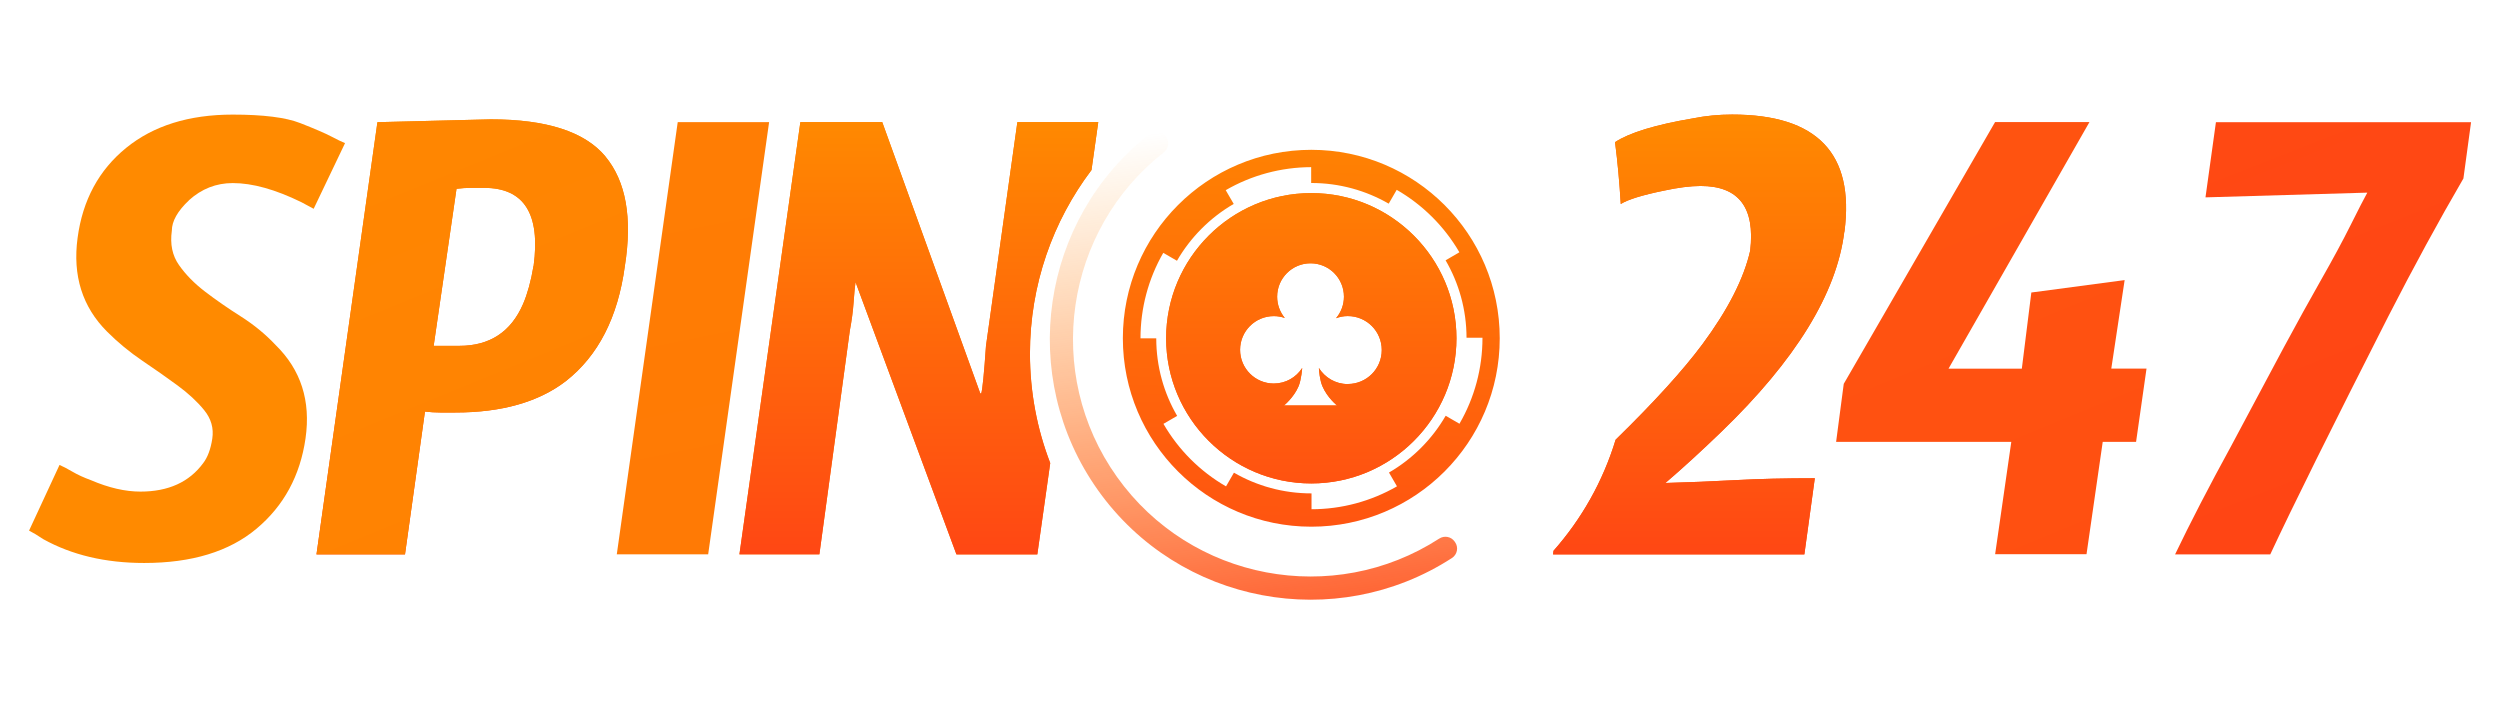 <?xml version="1.0" encoding="utf-8"?>
<svg xmlns="http://www.w3.org/2000/svg" height="160" id="spin247" viewBox="0 0 560 160" width="560">
  <defs>
    <style>
      .cls-1 {
        fill: url(#linear-gradient-8);
      }

      .cls-2 {
        fill: url(#linear-gradient-7);
      }

      .cls-3 {
        fill: url(#linear-gradient-5);
      }

      .cls-4 {
        fill: url(#linear-gradient-6);
      }

      .cls-5 {
        fill: url(#linear-gradient-9);
      }

      .cls-6 {
        fill: url(#linear-gradient-4);
      }

      .cls-7 {
        fill: url(#linear-gradient-3);
      }

      .cls-8 {
        fill: url(#linear-gradient-2);
      }

      .cls-9 {
        fill: url(#linear-gradient);
      }

      .cls-10 {
        fill: url(#linear-gradient-10);
      }

      .cls-11 {
        fill: url(#linear-gradient-11);
      }

      .cls-12 {
        fill: url(#linear-gradient-12);
      }

      .cls-13 {
        fill: url(#linear-gradient-13);
      }

      .cls-14 {
        fill: url(#linear-gradient-14);
      }
    </style>
    <linearGradient gradientTransform="translate(0 162) scale(1 -1)" gradientUnits="userSpaceOnUse" id="linear-gradient" x1="-44.04" x2="596.52" y1="1275.62" y2="-282.82">
      <stop offset="0" stop-color="#ff8a00"/>
      <stop offset="1" stop-color="#ff4016"/>
    </linearGradient>
    <linearGradient href="#linear-gradient" id="linear-gradient-2" x1="-42.64" x2="576.29" y1="1522.66" y2="-56.47"/>
    <linearGradient href="#linear-gradient" id="linear-gradient-3" x1="2.41" x2="598.28" y1="1071.43" y2="-491.56"/>
    <linearGradient href="#linear-gradient" id="linear-gradient-4" x1="380.71" x2="380.71" y1="136.34" y2="27.66"/>
    <linearGradient href="#linear-gradient" id="linear-gradient-5" x1="70.14" x2="679.43" y1="16.54" y2="-1493.68"/>
    <linearGradient href="#linear-gradient" id="linear-gradient-6" x1="105.78" x2="105.78" y1="136.34" y2="27.66"/>
    <linearGradient href="#linear-gradient" id="linear-gradient-7" x1="50.43" x2="685.3" y1="212.51" y2="-1336.98"/>
    <linearGradient href="#linear-gradient" id="linear-gradient-8" x1="86.05" x2="439.08" y1="429.15" y2="-1321.21"/>
    <linearGradient href="#linear-gradient" id="linear-gradient-9" x1="8" x2="714" y1="502.58" y2="-983.38"/>
    <linearGradient href="#linear-gradient" id="linear-gradient-10" x1="205.81" x2="205.81" y1="136.34" y2="27.66"/>
    <linearGradient gradientTransform="translate(0 162) scale(1 -1)" gradientUnits="userSpaceOnUse" id="linear-gradient-11" x1="269.85" x2="287.34" y1="149.46" y2="7.49">
      <stop offset=".11" stop-color="#ff8a00" stop-opacity="0"/>
      <stop offset="1" stop-color="#ff4016"/>
    </linearGradient>
    <linearGradient href="#linear-gradient" id="linear-gradient-12" x1="294.29" x2="292.89" y1="180.18" y2="-52.04"/>
    <linearGradient href="#linear-gradient" id="linear-gradient-13" x1="293.73" x2="293.73" y1="136.34" y2="27.66"/>
    <linearGradient href="#linear-gradient" id="linear-gradient-14" x1="295.5" x2="291.3" y1="144.98" y2="6.14"/>
  </defs>
  <path class="cls-9" d="M468.03,27.36l-31.56,55.22h16.42l2.13-17.06,20.9-2.78-2.99,19.83h7.89l-2.34,16.41h-7.47l-3.63,25.16h-20.47l3.62-25.16h-39.24l1.71-13,33.9-58.64h21.13Z"/>
  <path class="cls-8" d="M551.82,39.95c-5.54,9.52-11.16,19.83-16.84,30.92-12.65,24.88-21.47,42.65-26.44,53.31h-21.32c3.41-7.11,7.6-15.21,12.58-24.31l11.72-21.96c2.99-5.54,5.79-10.63,8.42-15.25,2.63-4.62,4.83-8.7,6.61-12.26,1.77-3.55,3.02-5.97,3.73-7.25l-36.25,1.06,2.34-16.84h57.15l-1.71,12.58h.02Z"/>
  <path class="cls-7" d="M413.16,51.88c2.28-17.49-6.11-26.22-25.16-26.22-2.99,0-5.9.28-8.74.85-8.39,1.42-14.22,3.19-17.49,5.33.57,4.41.99,9.03,1.28,13.86,1.56-.99,4.76-1.99,9.59-2.98,3.27-.71,6.04-1.06,8.31-1.06,8.53,0,12.23,4.83,11.09,14.5-1.42,6.26-4.98,13.22-10.66,20.9-4.29,5.79-10.78,12.94-19.48,21.44-2.83,9.31-7.62,17.76-13.91,24.87l-.1.81h56.29l2.34-17.06c-6.54,0-12.48.14-17.8.43-5.33.28-10.55.5-15.67.64,3.98-3.41,8.17-7.25,12.58-11.51,16.63-16.06,25.8-30.99,27.5-44.78h.02Z"/>
  <path class="cls-6" d="M413.16,51.88c2.28-17.49-6.11-26.22-25.16-26.22-2.99,0-5.9.28-8.74.85-8.39,1.42-14.22,3.19-17.49,5.33.57,4.41.99,9.03,1.28,13.86,1.56-.99,4.76-1.99,9.59-2.98,3.27-.71,6.04-1.06,8.31-1.06,8.53,0,12.23,4.83,11.09,14.5-1.42,6.26-4.98,13.22-10.66,20.9-4.29,5.79-10.78,12.94-19.48,21.44-2.83,9.31-7.62,17.76-13.91,24.87l-.1.81h56.29l2.34-17.06c-6.54,0-12.48.14-17.8.43-5.33.28-10.55.5-15.67.64,3.98-3.41,8.17-7.25,12.58-11.51,16.63-16.06,25.8-30.99,27.5-44.78h.02Z"/>
  <path class="cls-3" d="M42.33,44.85c2.84-2.56,6.11-3.84,9.81-3.84,4.41,0,9.52,1.42,15.35,4.27l2.77,1.49,7.03-14.71c-.71-.28-1.74-.78-3.09-1.49-1.35-.71-3.66-1.71-6.93-2.99-3.27-1.28-8.31-1.91-15.14-1.91-9.81,0-17.77,2.49-23.88,7.46-6.11,4.98-9.74,11.69-10.87,20.15-1.14,8.46,1.06,15.46,6.61,21.01,2.42,2.42,5.04,4.58,7.89,6.51,2.84,1.91,5.47,3.77,7.89,5.54,2.42,1.78,4.41,3.62,5.97,5.54,1.56,1.92,2.17,4.05,1.81,6.4-.36,2.34-1.04,4.16-2.02,5.44-3.13,4.27-7.82,6.4-14.07,6.4-3.41,0-7.11-.85-11.09-2.56-1.56-.57-2.95-1.2-4.16-1.91-1.21-.71-2.17-1.2-2.88-1.5l-6.82,14.71c.85.43,1.91,1.06,3.19,1.92,6.4,3.55,13.93,5.33,22.6,5.33,10.66,0,19.05-2.56,25.16-7.68,6.11-5.12,9.78-11.87,10.98-20.25,1.2-8.39-1.04-15.35-6.71-20.9-2.27-2.42-4.88-4.55-7.79-6.4-2.92-1.85-5.58-3.7-7.99-5.54-2.42-1.85-4.37-3.84-5.86-5.97-1.5-2.13-2.02-4.69-1.6-7.68,0-2.13,1.28-4.41,3.84-6.82h0Z"/>
  <path class="cls-4" d="M135.61,35.04c-4.62-5.54-13.19-8.31-25.7-8.31l-25.37.64-13.65,96.81h19.83l4.47-31.99c1.14.14,2.27.21,3.41.21h3.41c10.38,0,18.62-2.34,24.74-7.03,7.25-5.69,11.66-14.28,13.22-25.8,1.71-10.8.24-18.97-4.37-24.52h0ZM119.51,59.56c-.57,3.41-1.36,6.26-2.34,8.53-2.7,6.25-7.46,9.38-14.28,9.38h-5.75l5.12-35.18c1.14-.14,2.2-.21,3.19-.21h2.99c8.96,0,12.65,5.83,11.09,17.49h0Z"/>
  <path class="cls-2" d="M135.61,35.04c-4.62-5.54-13.19-8.31-25.7-8.31l-25.37.64-13.65,96.81h19.83l4.47-31.99c1.14.14,2.27.21,3.41.21h3.41c10.38,0,18.62-2.34,24.74-7.03,7.25-5.69,11.66-14.28,13.22-25.8,1.71-10.8.24-18.97-4.37-24.52h0ZM119.51,59.56c-.57,3.41-1.36,6.26-2.34,8.53-2.7,6.25-7.46,9.38-14.28,9.38h-5.75l5.12-35.18c1.14-.14,2.2-.21,3.19-.21h2.99c8.96,0,12.65,5.83,11.09,17.49h0Z"/>
  <path class="cls-1" d="M151.81,27.36l-13.65,96.81h20.47l13.65-96.81h-20.47Z"/>
  <path class="cls-5" d="M244.5,38.05l1.51-10.69h-18.12l-7.03,50.11c-.43,6.25-.79,9.81-1.06,10.66h-.22l-21.96-60.77h-18.34l-13.65,96.81h17.91l6.82-50.11c.43-2.27.71-4.41.85-6.4.14-1.99.28-3.48.43-4.47l22.6,60.99h18.12l2.89-20.45c-2.93-7.61-4.54-15.88-4.54-24.52,0-15.45,5.14-29.71,13.8-41.15v-.02Z"/>
  <path class="cls-10" d="M244.5,38.05l1.51-10.69h-18.12l-7.03,50.11c-.43,6.25-.79,9.81-1.06,10.66h-.22l-21.96-60.77h-18.34l-13.65,96.81h17.91l6.82-50.11c.43-2.27.71-4.41.85-6.4.14-1.99.28-3.48.43-4.47l22.6,60.99h18.12l2.89-20.45c-2.93-7.61-4.54-15.88-4.54-24.52,0-15.45,5.14-29.71,13.8-41.15v-.02Z"/>
  <path class="cls-11" d="M261.12,30.52l.1.14c.79,1.1.55,2.63-.52,3.46-22.23,17.4-27.04,49.51-10.49,72.72,16.55,23.22,48.46,29.14,72.17,13.81,1.14-.74,2.65-.47,3.44.63l.03.05.07.09c.84,1.17.52,2.8-.69,3.58-26.03,16.85-61.08,10.35-79.25-15.15-18.17-25.5-12.88-60.75,11.54-79.86,1.14-.89,2.78-.66,3.61.51v.02Z"/>
  <path class="cls-12" d="M293.73,43.25c-17.93,0-32.52,14.59-32.52,32.52s14.59,32.52,32.52,32.52,32.52-14.59,32.52-32.52-14.59-32.52-32.52-32.52ZM301.88,86.03c-2.73,0-5.1-1.45-6.45-3.6.03.56.18,2.67.81,4.13,1.09,2.53,3.26,4.27,3.26,4.27h-11.9s2.17-1.74,3.26-4.27c.64-1.46.83-4.13.83-4.13-1.35,2.09-3.68,3.48-6.36,3.48-4.17,0-7.55-3.38-7.55-7.55s3.38-7.55,7.55-7.55c.86,0,1.69.15,2.47.42-1.08-1.3-1.72-2.96-1.72-4.77,0-4.13,3.35-7.48,7.48-7.48s7.48,3.34,7.48,7.48c0,1.84-.67,3.52-1.77,4.82.82-.3,1.71-.48,2.63-.48,4.21,0,7.61,3.4,7.61,7.61s-3.4,7.61-7.61,7.61v.02Z"/>
  <path class="cls-13" d="M293.73,43.25c-17.93,0-32.52,14.59-32.52,32.52s14.59,32.52,32.52,32.52,32.52-14.59,32.52-32.52-14.59-32.52-32.52-32.52ZM301.88,86.03c-2.73,0-5.1-1.45-6.45-3.6.03.56.18,2.67.81,4.13,1.09,2.53,3.26,4.27,3.26,4.27h-11.9s2.17-1.74,3.26-4.27c.64-1.46.83-4.13.83-4.13-1.35,2.09-3.68,3.48-6.36,3.48-4.17,0-7.55-3.38-7.55-7.55s3.38-7.55,7.55-7.55c.86,0,1.69.15,2.47.42-1.08-1.3-1.72-2.96-1.72-4.77,0-4.13,3.35-7.48,7.48-7.48s7.48,3.34,7.48,7.48c0,1.84-.67,3.52-1.77,4.82.82-.3,1.71-.48,2.63-.48,4.21,0,7.61,3.4,7.61,7.61s-3.4,7.61-7.61,7.61v.02Z"/>
  <path class="cls-14" d="M293.73,33.56c-23.31,0-42.21,18.9-42.21,42.21s18.9,42.21,42.21,42.21,42.21-18.9,42.21-42.21-18.9-42.21-42.21-42.21ZM326.92,94.92l-3.09-1.79c-3.05,5.27-7.44,9.67-12.7,12.72l1.79,3.09c-5.8,3.35-12.41,5.13-19.14,5.13v-3.55h-.04c-6.31,0-12.23-1.69-17.34-4.64l-1.77,3.07c-5.81-3.35-10.66-8.2-14.02-14.01l3.07-1.78c-2.97-5.11-4.68-11.05-4.68-17.37h-3.53v-.04c0-6.71,1.76-13.32,5.1-19.11l3.07,1.77c3.05-5.27,7.44-9.68,12.71-12.73l-1.79-3.08c5.79-3.36,12.41-5.14,19.14-5.16v3.55h.04c6.3,0,12.23,1.69,17.33,4.63l1.79-3.1c5.81,3.35,10.67,8.19,14.04,13.99l-3.09,1.8c2.97,5.1,4.68,11.03,4.69,17.34h3.57v.08c0,6.73-1.77,13.35-5.13,19.15v.02Z"/>
</svg>